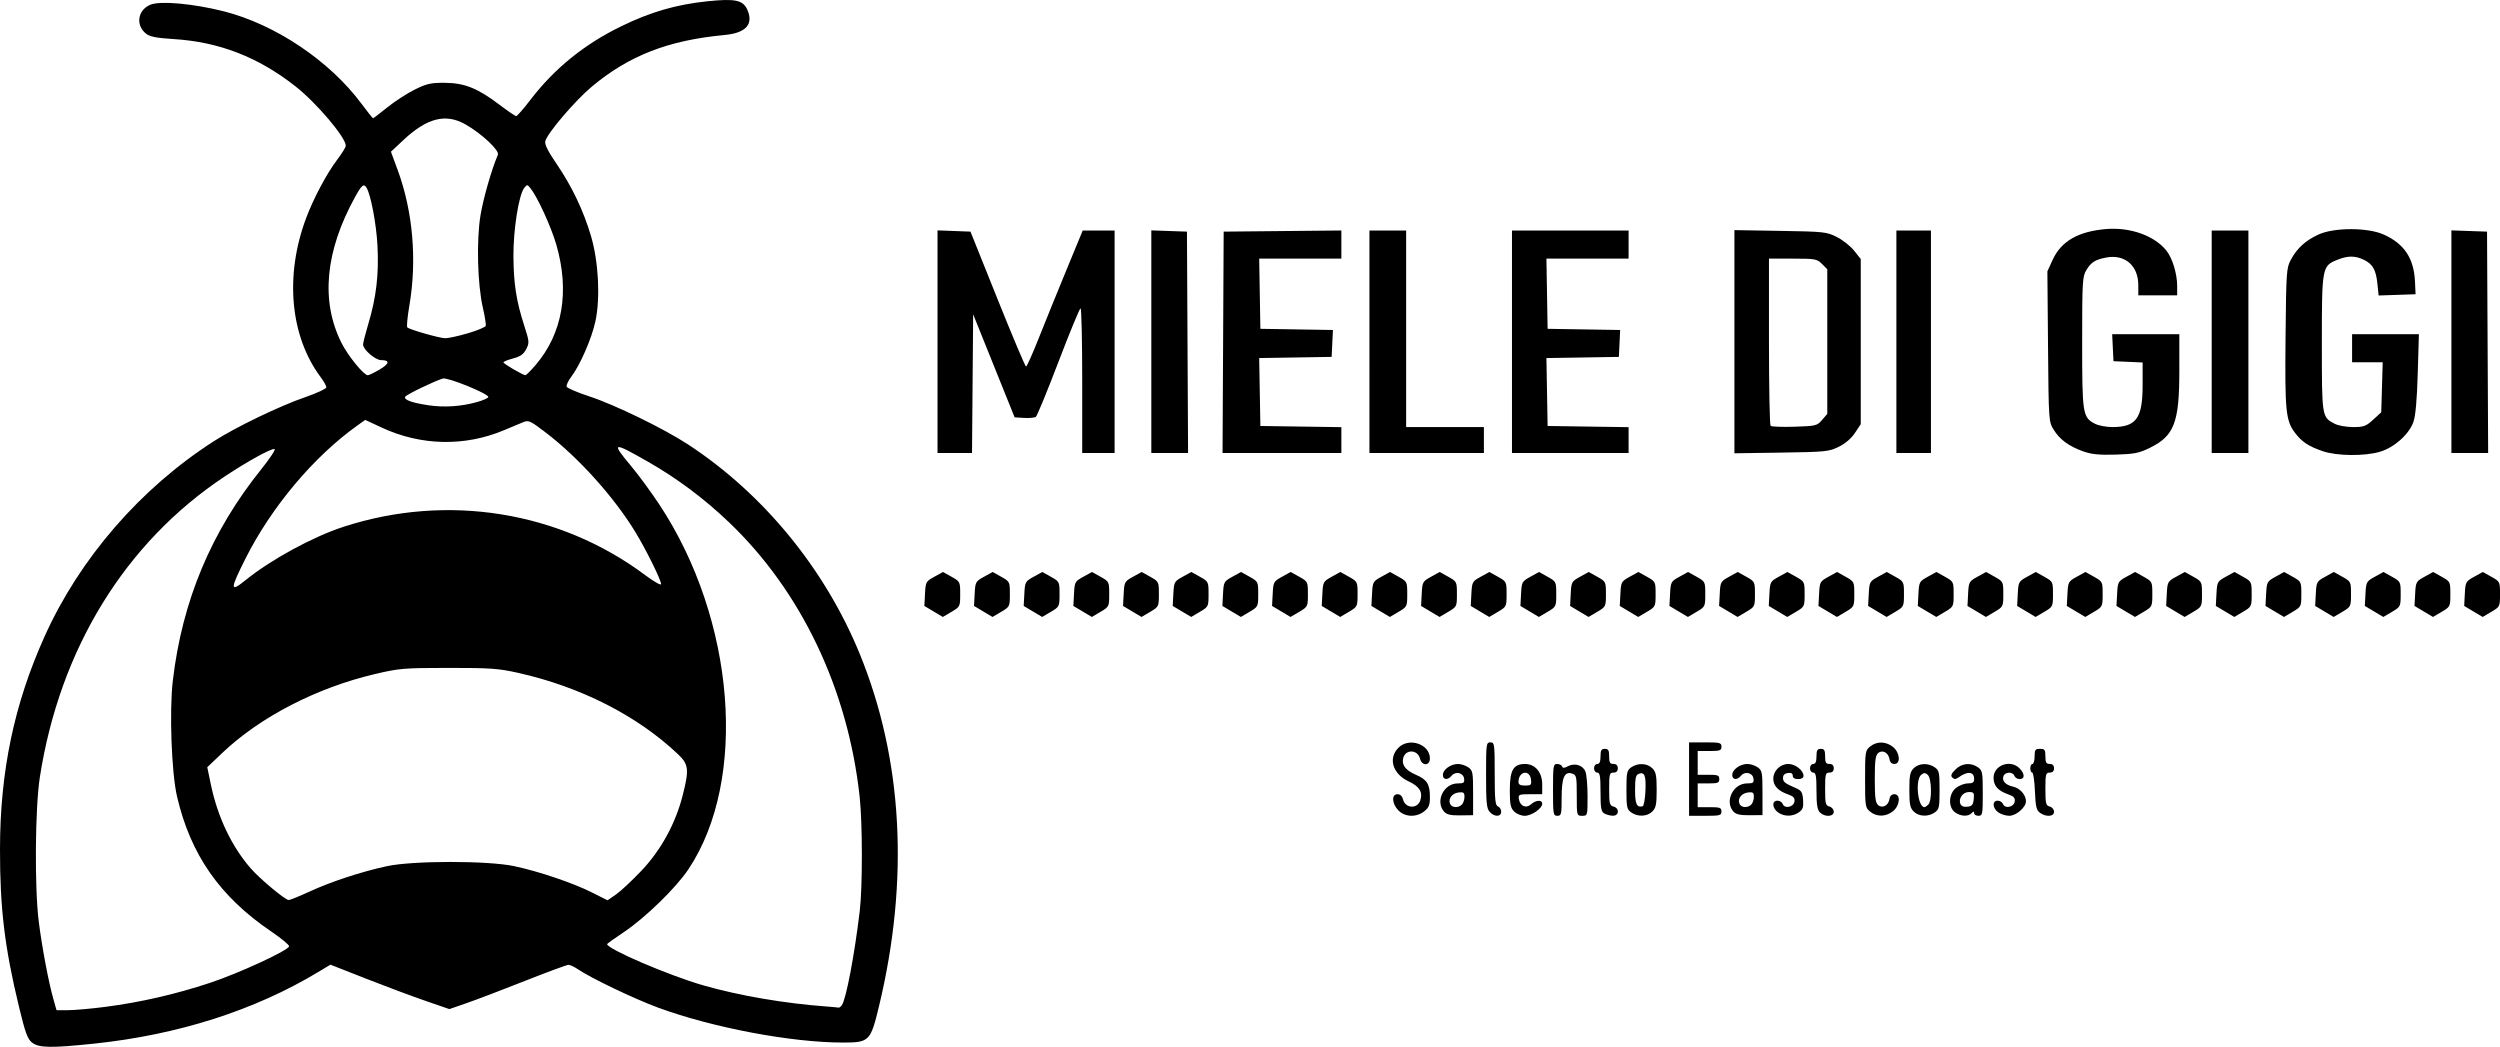<?xml version="1.0" encoding="UTF-8" standalone="no"?>
<!-- Created with Inkscape (http://www.inkscape.org/) -->

<svg
   version="1.1"
   id="svg10819"
   width="1157.617"
   height="484.723"
   viewBox="0 0 1157.617 484.723"
   sodipodi:docname="path10946.svg"
   xmlns:inkscape="http://www.inkscape.org/namespaces/inkscape"
   xmlns:sodipodi="http://sodipodi.sourceforge.net/DTD/sodipodi-0.dtd"
   xmlns="http://www.w3.org/2000/svg"
   xmlns:svg="http://www.w3.org/2000/svg">
  <defs
     id="defs10823" />
  <sodipodi:namedview
     id="namedview10821"
     pagecolor="#ffffff"
     bordercolor="#000000"
     borderopacity="0.25"
     inkscape:showpageshadow="2"
     inkscape:pageopacity="0.0"
     inkscape:pagecheckerboard="0"
     inkscape:deskcolor="#d1d1d1"
     showgrid="false" />
  <g
     inkscape:groupmode="layer"
     inkscape:label="Image"
     id="g10825"
     transform="translate(-123.159,-60.477)">
    <path
       style="fill:#000000"
       d="m 138.005,543.235 c -2.113,-1.662 -3.139,-4.48 -6.097,-16.75 -6.618,-27.448 -8.778,-45.441 -8.748,-72.885 0.039,-36.002 6.543,-67.053 20.59,-98.307 16.285,-36.235 44.479,-68.756 78.527,-90.578 10.188,-6.529 30.404,-16.265 42.25,-20.346 5.362,-1.847 9.75,-3.896 9.75,-4.553 0,-0.657 -1.161,-2.744 -2.58,-4.639 -14.221,-18.985 -16.787,-47.111 -6.735,-73.846 3.428,-9.118 9.537,-20.588 14.31,-26.868 2.203,-2.899 4.005,-5.83 4.005,-6.513 0,-3.85 -13.551,-19.835 -23.329,-27.52 -17.263,-13.567 -35.358,-20.574 -56.482,-21.871 -7.781,-0.478 -10.882,-1.082 -12.638,-2.463 -4.988,-3.923 -3.95,-10.962 1.982,-13.44 4.527,-1.891 19.951,-0.502 34.004,3.063 23.798,6.037 48.959,22.917 63.691,42.729 2.775,3.732 5.207,6.786 5.404,6.786 0.197,0 3.172,-2.273 6.612,-5.052 3.44,-2.778 9.159,-6.485 12.707,-8.237 5.591,-2.76 7.46,-3.177 14,-3.122 9.099,0.076 15.168,2.53 25.351,10.252 3.742,2.837 7.167,5.158 7.611,5.158 0.445,0 3.375,-3.35 6.511,-7.445 11.196,-14.617 24.986,-25.801 42.075,-34.124 13.718,-6.681 25.449,-10.084 39.975,-11.599 12.697,-1.324 16.417,-0.559 18.395,3.782 3.106,6.816 -0.518,10.91 -10.48,11.839 -26.051,2.431 -44.276,9.521 -61.491,23.922 -7.712,6.451 -20.59,21.547 -21.511,25.215 -0.374,1.491 1.171,4.612 5.205,10.515 7.075,10.352 12.444,21.602 15.94,33.4 3.499,11.808 4.382,28.607 2.073,39.459 -1.694,7.962 -7.11,20.385 -11.259,25.825 -1.388,1.819 -2.315,3.848 -2.061,4.509 0.254,0.661 4.954,2.671 10.443,4.469 11.827,3.872 34.547,14.931 45.768,22.278 34.792,22.78 63.313,57.534 79.383,96.727 20.065,48.939 23.138,104.729 9.006,163.476 -3.887,16.158 -4.485,16.755 -16.771,16.743 -23.938,-0.024 -60.212,-6.884 -85.51,-16.171 -10.882,-3.995 -31.166,-13.703 -37.105,-17.758 -1.65,-1.127 -3.617,-2.052 -4.372,-2.055 -0.754,-0.004 -9.754,3.314 -20,7.373 -10.246,4.059 -22.347,8.671 -26.892,10.25 l -8.264,2.871 -11.236,-3.873 c -6.18,-2.13 -18.573,-6.76 -27.541,-10.289 l -16.305,-6.416 -5.695,3.431 c -29.431,17.732 -64.859,29.052 -103.687,33.129 -19.976,2.098 -25.621,2.003 -28.779,-0.481 z m 33.97,-16.539 c 16.317,-2.125 32.379,-5.809 48.301,-11.076 13.462,-4.454 36.203,-14.938 36.75,-16.944 0.158,-0.581 -3.62,-3.711 -8.396,-6.956 -23.72,-16.113 -37.272,-35.574 -43.512,-62.488 -2.552,-11.004 -3.583,-39.584 -1.935,-53.586 4.35,-36.945 17.781,-69.045 40.96,-97.9 3.97,-4.942 6.745,-9.144 6.166,-9.337 -1.372,-0.457 -12.332,5.559 -22.974,12.61 -46.128,30.565 -76.445,79.816 -85.715,139.248 -2.222,14.245 -2.506,51.231 -0.515,66.964 1.508,11.916 4.536,27.978 6.739,35.75 l 1.488,5.25 h 5.421 c 2.981,0 10.731,-0.692 17.222,-1.537 z m 340.971,-0.713 c 1.975,-2.7 5.89,-23.271 8.323,-43.724 1.316,-11.067 1.291,-40.498 -0.046,-52.816 -5.407,-49.836 -27.113,-95.351 -60.725,-127.337 -11.448,-10.895 -23.843,-20.149 -37.222,-27.79 -16.595,-9.479 -17.32,-9.289 -7.822,2.045 3.398,4.055 9.296,12.097 13.107,17.872 35.093,53.183 40.987,127.284 13.416,168.685 -5.77,8.664 -19.94,22.469 -29.952,29.181 -4.263,2.857 -7.75,5.347 -7.75,5.532 0,2.262 28.517,14.501 44.5,19.098 16.652,4.79 37.95,8.432 57.5,9.832 2.475,0.177 4.782,0.401 5.128,0.497 0.345,0.096 1.039,-0.388 1.542,-1.075 z M 266.386,473.359 c 9.955,-4.597 24.183,-9.272 35.914,-11.799 12.095,-2.606 46.781,-2.614 58.976,-0.014 11.496,2.451 27.277,7.795 36.013,12.194 l 7.193,3.622 3.955,-2.741 c 2.175,-1.507 7.47,-6.455 11.768,-10.994 9.036,-9.546 15.746,-21.801 19.057,-34.804 3.081,-12.1 2.811,-14.421 -2.236,-19.189 -18.85,-17.809 -45.013,-31.114 -73.906,-37.585 -9.119,-2.042 -12.948,-2.314 -32.344,-2.3 -20.621,0.015 -22.752,0.194 -34,2.845 -27.12,6.392 -53.245,19.909 -70.812,36.639 l -6.825,6.5 1.657,8 c 3.113,15.031 9.676,28.804 18.562,38.951 4.241,4.842 15.898,14.549 17.473,14.549 0.641,0 4.941,-1.744 9.555,-3.874 z M 236.888,329.092 c 11.862,-9.583 31.091,-20.047 45.388,-24.697 47.934,-15.594 100.037,-7.218 139.75,22.466 3.987,2.981 7.25,4.822 7.25,4.093 0,-1.922 -6.998,-16.072 -11.978,-24.221 -9.945,-16.271 -26.203,-34.314 -41.397,-45.943 -7.13,-5.456 -7.984,-5.852 -10.445,-4.834 -1.474,0.61 -5.521,2.301 -8.994,3.758 -18.138,7.611 -38.389,7.181 -56.438,-1.2 l -7.752,-3.599 -3.468,2.468 c -20.335,14.469 -39.991,37.847 -52.07,61.933 -7.142,14.24 -7.119,15.652 0.154,9.776 z M 344.025,246.651 c 2.888,-0.811 5.25,-1.862 5.25,-2.337 0,-1.593 -18.886,-9.252 -21.089,-8.553 -4.326,1.373 -16.733,7.375 -17.367,8.401 -0.863,1.397 2.928,2.8 10.725,3.971 7.3,1.096 15.141,0.579 22.481,-1.482 z m -45.178,-15.013 c 4.677,-2.741 4.976,-4.405 0.792,-4.405 -2.711,0 -8.364,-4.898 -8.364,-7.247 0,-0.77 1.1,-5.074 2.443,-9.564 3.671,-12.266 4.919,-22.91 4.233,-36.106 -0.529,-10.178 -3.091,-23.708 -5.107,-26.97 -1.227,-1.985 -2.202,-1.204 -5.158,4.137 -13.978,25.251 -16.154,48.45 -6.366,67.841 3.015,5.973 10.3,14.909 12.153,14.909 0.52,0 2.937,-1.168 5.373,-2.595 z m 72.334,-2.155 c 12.503,-14.62 15.844,-34.083 9.569,-55.738 -2.395,-8.265 -8.615,-21.869 -11.893,-26.012 -1.508,-1.905 -1.648,-1.916 -2.964,-0.221 -2.537,3.267 -5.09,19.49 -4.992,31.721 0.103,12.818 1.325,20.626 5.02,32.082 2.36,7.317 2.409,7.91 0.893,10.842 -1.21,2.34 -2.701,3.395 -6.072,4.296 -2.457,0.657 -4.468,1.476 -4.468,1.819 0,0.648 8.988,5.894 10.172,5.936 0.37,0.013 2.5,-2.113 4.734,-4.726 z m -31.448,-14.665 c 4.377,-1.286 8.127,-2.841 8.331,-3.455 0.205,-0.615 -0.386,-4.383 -1.312,-8.373 -2.491,-10.726 -3.023,-31.167 -1.113,-42.756 1.301,-7.895 5.089,-21.107 8.058,-28.11 0.832,-1.963 -7.393,-9.684 -14.908,-13.995 -9.218,-5.288 -17.883,-3.095 -28.999,7.34 l -5.609,5.265 3.13,8.5 c 7.034,19.105 8.99,41.644 5.429,62.55 -0.901,5.287 -1.35,9.913 -0.999,10.281 0.966,1.012 14.681,4.939 17.533,5.02 1.375,0.039 6.081,-0.981 10.459,-2.267 z M 770.73,435.779 c -3.061,-3.061 -3.342,-7.545 -0.474,-7.545 1.271,0 2.202,0.883 2.599,2.464 1.055,4.202 6.673,4.464 7.972,0.371 1.225,-3.86 -0.341,-6.395 -5.42,-8.774 -7.408,-3.47 -9.577,-10.708 -4.678,-15.607 4.927,-4.927 14.545,-1.621 14.545,5 0,3.493 -3.708,3.559 -4.58,0.081 -1.068,-4.256 -6.679,-4.476 -7.77,-0.305 -0.837,3.202 1.053,5.713 5.85,7.769 5.174,2.218 6.5,4.331 6.5,10.362 0,3.663 -0.487,4.876 -2.635,6.566 -3.658,2.877 -8.817,2.712 -11.911,-0.382 z m 21.148,0.568 c -4.277,-4.726 -0.26,-13.113 6.281,-13.113 2.804,0 3.211,-0.312 2.936,-2.25 -0.387,-2.726 -3.933,-3.523 -5.779,-1.298 -1.788,2.155 -4.04,1.935 -4.04,-0.395 0,-2.434 3.631,-5.057 7,-5.057 1.405,0 3.555,0.701 4.777,1.557 2.052,1.437 2.223,2.347 2.223,11.858 v 10.302 l -5.897,0.084 c -4.448,0.063 -6.291,-0.352 -7.5,-1.687 z m 8.197,-3.313 c 0.66,-0.66 1.2,-2.265 1.2,-3.566 0,-1.973 -0.441,-2.314 -2.649,-2.05 -3.051,0.364 -4.954,2.803 -4.041,5.181 0.735,1.915 3.77,2.156 5.491,0.436 z m 12.855,3.371 c -1.387,-1.533 -1.655,-4.286 -1.655,-17 0,-14.505 0.088,-15.171 2,-15.171 1.908,0 2,0.667 2,14.531 0,11.994 0.262,14.632 1.5,15.107 0.825,0.317 1.5,1.427 1.5,2.469 0,2.453 -3.149,2.49 -5.345,0.064 z m 11.345,-0.171 c -1.667,-1.667 -2,-3.333 -2,-10 0,-9.158 1.669,-12 7.045,-12 4.708,0 7.955,3.859 7.955,9.455 v 4.545 h -5.57 c -5.13,0 -5.544,0.17 -5.25,2.148 0.496,3.336 3.309,4.624 5.59,2.56 2.295,-2.077 5.23,-2.234 5.23,-0.281 0,2.194 -4.932,5.573 -8.135,5.573 -1.576,0 -3.765,-0.9 -4.865,-2 z m 7.816,-14.741 c -0.558,-4.837 -5.758,-3.948 -5.801,0.991 -0.011,1.29 0.792,1.75 3.051,1.75 2.753,0 3.034,-0.28 2.75,-2.741 z m 10.184,4.741 c 0,-11.159 0.134,-12 1.917,-12 1.054,0 2.088,0.515 2.298,1.143 0.281,0.844 0.982,0.822 2.676,-0.085 3.17,-1.696 6.988,-0.508 8.144,2.535 0.531,1.395 0.965,6.558 0.965,11.472 0,8.864 -0.02,8.935 -2.5,8.935 -2.49,0 -2.5,-0.038 -2.5,-9.433 0,-8.806 -0.144,-9.478 -2.174,-10.123 -3.549,-1.126 -4.826,1.85 -4.826,11.246 0,7.642 -0.16,8.309 -2,8.309 -1.889,0 -2,-0.667 -2,-12 z m 23.75,10.92 c -1.46,-0.851 -1.75,-2.5 -1.75,-9.97 0,-7.289 -0.278,-8.95 -1.5,-8.95 -0.833,0 -1.5,-0.889 -1.5,-2 0,-1.111 0.667,-2 1.5,-2 1.048,0 1.5,-1.056 1.5,-3.5 0,-2.833 0.381,-3.5 2,-3.5 1.619,0 2,0.667 2,3.5 0,2.833 0.381,3.5 2,3.5 1.333,0 2,0.667 2,2 0,1.333 -0.667,2 -2,2 -1.824,0 -2,0.667 -2,7.594 0,6.753 0.222,7.652 2,8.117 2.849,0.745 2.64,4.298 -0.25,4.259 -1.238,-0.017 -3.038,-0.489 -4,-1.05 z m 12.473,-0.477 c -2.013,-1.41 -2.223,-2.394 -2.223,-10.443 0,-8.05 0.209,-9.033 2.223,-10.443 3.063,-2.145 7.385,-1.949 9.777,0.443 1.667,1.667 2,3.333 2,10 0,6.667 -0.333,8.333 -2,10 -2.393,2.393 -6.715,2.588 -9.777,0.443 z m 6.577,-9.924 c 0.315,-7.19 -0.396,-8.995 -3.132,-7.945 -1.33,0.511 -1.667,2.015 -1.667,7.449 0,6.579 0.767,8.237 3.5,7.563 0.55,-0.136 1.135,-3.316 1.299,-7.068 z m 20.201,-5.519 v -17 h 7.5 c 6.833,0 7.5,0.178 7.5,2 0,1.758 -0.667,2 -5.5,2 h -5.5 v 5.5 5.5 h 5 c 4.333,0 5,0.267 5,2 0,1.733 -0.667,2 -5,2 h -5 v 5.5 5.5 h 5.5 c 4.833,0 5.5,0.242 5.5,2 0,1.822 -0.667,2 -7.5,2 h -7.5 z m 20.56,15.066 c -4.239,-4.684 -0.181,-13.066 6.324,-13.066 2.804,0 3.211,-0.312 2.936,-2.25 -0.387,-2.726 -3.933,-3.523 -5.779,-1.298 -1.788,2.155 -4.04,1.935 -4.04,-0.395 0,-2.434 3.631,-5.057 7,-5.057 1.405,0 3.555,0.701 4.777,1.557 2.052,1.437 2.223,2.347 2.223,11.839 v 10.282 l -5.94,0.056 c -4.404,0.042 -6.344,-0.39 -7.5,-1.667 z m 8.24,-3.266 c 0.66,-0.66 1.2,-2.265 1.2,-3.566 0,-1.973 -0.441,-2.314 -2.649,-2.05 -3.051,0.364 -4.954,2.803 -4.041,5.181 0.735,1.915 3.77,2.156 5.49,0.436 z m 12.422,3.643 c -2.768,-1.939 -2.98,-5.443 -0.33,-5.443 1.041,0 2.164,0.707 2.496,1.57 0.894,2.33 5.043,1.408 5.416,-1.203 0.232,-1.629 -0.461,-2.4 -2.935,-3.263 -4.624,-1.612 -6.869,-3.984 -6.869,-7.259 0,-3.705 3.212,-6.845 7,-6.845 3.189,0 7,2.994 7,5.5 0,0.933 -0.944,1.5 -2.5,1.5 -1.605,0 -2.5,-0.562 -2.5,-1.57 0,-1.056 -0.737,-1.465 -2.25,-1.25 -1.427,0.203 -2.25,1.011 -2.25,2.211 0,1.93 0.727,2.513 6,4.814 2.546,1.111 3.046,1.938 3.303,5.458 0.247,3.381 -0.118,4.444 -1.972,5.743 -2.886,2.021 -6.753,2.036 -9.608,0.037 z m 19.349,-0.015 c -1.18,-1.18 -1.571,-3.671 -1.571,-10 0,-6.825 -0.285,-8.429 -1.5,-8.429 -0.833,0 -1.5,-0.889 -1.5,-2 0,-1.111 0.667,-2 1.5,-2 1.048,0 1.5,-1.056 1.5,-3.5 0,-2.833 0.381,-3.5 2,-3.5 1.619,0 2,0.667 2,3.5 0,2.833 0.381,3.5 2,3.5 1.333,0 2,0.667 2,2 0,1.333 -0.667,2 -2,2 -1.824,0 -2,0.667 -2,7.594 0,6.753 0.222,7.652 2,8.117 1.107,0.289 2,1.364 2,2.406 0,2.375 -4.163,2.577 -6.429,0.312 z m 23.289,-0.34 c -2.265,-1.834 -2.361,-2.447 -2.361,-15.088 0,-12.641 0.096,-13.254 2.361,-15.088 3.077,-2.492 7.213,-2.428 10.504,0.161 3.289,2.587 3.763,7.927 0.704,7.927 -1.209,0 -2.05,-0.803 -2.25,-2.148 -0.453,-3.048 -3.222,-4.593 -5.236,-2.922 -1.265,1.05 -1.584,3.476 -1.584,12.07 0,8.593 0.318,11.019 1.584,12.07 2.013,1.671 4.782,0.126 5.236,-2.922 0.2,-1.345 1.041,-2.148 2.25,-2.148 3.059,0 2.584,5.34 -0.704,7.927 -3.292,2.589 -7.427,2.653 -10.504,0.161 z m 20.139,-0.088 c -1.667,-1.667 -2,-3.333 -2,-10 0,-6.667 0.333,-8.333 2,-10 2.393,-2.393 6.715,-2.588 9.777,-0.443 2.013,1.41 2.223,2.394 2.223,10.443 0,8.05 -0.209,9.033 -2.223,10.443 -3.063,2.145 -7.385,1.949 -9.777,-0.443 z m 6.8,-3.2 c 1.775,-1.775 1.547,-12.267 -0.3,-13.8 -1.197,-0.993 -1.803,-0.993 -3,0 -2.876,2.387 -1.615,15 1.5,15 0.33,0 1.14,-0.54 1.8,-1.2 z m 12.422,3.643 c -3.33,-2.332 -3.102,-8.606 0.412,-11.371 1.449,-1.14 3.924,-2.073 5.5,-2.073 2.213,0 2.865,-0.462 2.865,-2.031 0,-3.463 -2.999,-3.773 -7.223,-0.747 -1.298,0.93 -2.006,0.951 -2.873,0.084 -0.867,-0.867 -0.516,-1.785 1.427,-3.728 2.954,-2.954 7.106,-3.36 10.446,-1.021 2.055,1.44 2.223,2.342 2.223,12 0,9.777 -0.128,10.443 -2,10.443 -1.1,0 -2,-0.54 -2,-1.2 0,-0.933 -0.267,-0.933 -1.2,0 -1.656,1.656 -4.924,1.502 -7.577,-0.357 z m 8.591,-6.193 c 0.279,-2.892 0.035,-3.25 -2.215,-3.25 -2.824,0 -4.946,2.931 -3.967,5.482 0.406,1.057 1.543,1.52 3.246,1.322 2.15,-0.249 2.679,-0.889 2.936,-3.554 z m 11.409,6.193 c -2.768,-1.939 -2.98,-5.443 -0.33,-5.443 1.041,0 2.164,0.707 2.495,1.57 0.894,2.33 5.043,1.408 5.416,-1.203 0.232,-1.629 -0.461,-2.4 -2.935,-3.263 -4.817,-1.679 -6.869,-3.98 -6.869,-7.703 0,-5.824 7.739,-8.663 12,-4.402 2.524,2.524 2.577,5 0.107,5 -1.041,0 -2.152,-0.675 -2.469,-1.5 -0.769,-2.004 -4.265,-1.916 -5.049,0.127 -0.839,2.187 0.919,4.106 4.478,4.888 3.172,0.697 5.932,3.839 5.932,6.753 0,2.8 -4.517,6.732 -7.732,6.732 -1.553,0 -3.823,-0.701 -5.045,-1.557 z m 19.219,0.137 c -1.603,-1.172 -2.002,-2.912 -2.294,-10 -0.194,-4.719 -0.756,-8.581 -1.25,-8.581 -0.494,0 -0.897,-0.9 -0.897,-2 0,-1.1 0.45,-2 1,-2 0.55,0 1,-1.575 1,-3.5 0,-3.067 0.309,-3.5 2.5,-3.5 2.191,0 2.5,0.433 2.5,3.5 0,2.833 0.381,3.5 2,3.5 1.333,0 2,0.667 2,2 0,1.333 -0.667,2 -2,2 -1.824,0 -2,0.667 -2,7.594 0,6.753 0.222,7.652 2,8.117 1.107,0.289 2,1.364 2,2.406 0,2.301 -3.69,2.562 -6.559,0.464 z m -512.259,-93.2 -4.277,-2.551 0.297,-5.651 c 0.287,-5.454 0.437,-5.727 4.32,-7.864 l 4.022,-2.214 3.978,2.231 c 3.924,2.201 3.978,2.309 3.978,8.041 0,5.723 -0.06,5.845 -4.02,8.184 l -4.02,2.374 z m 23,0 -4.277,-2.551 0.297,-5.651 c 0.287,-5.454 0.437,-5.727 4.32,-7.864 l 4.022,-2.214 3.978,2.231 c 3.924,2.201 3.978,2.309 3.978,8.041 0,5.723 -0.06,5.845 -4.02,8.184 l -4.02,2.374 z m 23,0 -4.277,-2.551 0.297,-5.651 c 0.287,-5.454 0.437,-5.727 4.32,-7.864 l 4.022,-2.214 3.978,2.231 c 3.924,2.201 3.978,2.309 3.978,8.041 0,5.723 -0.06,5.845 -4.02,8.184 l -4.02,2.374 z m 23,0 -4.277,-2.551 0.297,-5.651 c 0.287,-5.454 0.437,-5.727 4.32,-7.864 l 4.022,-2.214 3.978,2.231 c 3.924,2.201 3.978,2.309 3.978,8.041 0,5.723 -0.06,5.845 -4.02,8.184 l -4.02,2.374 z m 23,0 -4.277,-2.551 0.297,-5.651 c 0.287,-5.454 0.437,-5.727 4.32,-7.864 l 4.022,-2.214 3.978,2.231 c 3.924,2.201 3.978,2.309 3.978,8.041 0,5.723 -0.06,5.845 -4.02,8.184 l -4.02,2.374 z m 23,0 -4.277,-2.551 0.297,-5.651 c 0.287,-5.454 0.437,-5.727 4.32,-7.864 l 4.022,-2.214 3.978,2.231 c 3.924,2.201 3.978,2.309 3.978,8.041 0,5.723 -0.06,5.845 -4.02,8.184 l -4.02,2.374 z m 23,0 -4.277,-2.551 0.297,-5.651 c 0.287,-5.454 0.437,-5.727 4.32,-7.864 l 4.022,-2.214 3.978,2.231 c 3.924,2.201 3.978,2.309 3.978,8.041 0,5.723 -0.06,5.845 -4.02,8.184 l -4.02,2.374 z m 23,0 -4.277,-2.551 0.297,-5.651 c 0.287,-5.454 0.437,-5.727 4.32,-7.864 l 4.022,-2.214 3.978,2.231 c 3.924,2.201 3.978,2.309 3.978,8.041 0,5.723 -0.06,5.845 -4.02,8.184 l -4.02,2.374 z m 23,0 -4.277,-2.551 0.297,-5.651 c 0.287,-5.454 0.437,-5.727 4.32,-7.864 l 4.022,-2.214 3.978,2.231 c 3.924,2.201 3.978,2.309 3.978,8.041 0,5.723 -0.06,5.845 -4.02,8.184 l -4.02,2.374 z m 23,0 -4.277,-2.551 0.297,-5.651 c 0.287,-5.454 0.437,-5.727 4.32,-7.864 l 4.022,-2.214 3.978,2.231 c 3.924,2.201 3.978,2.309 3.978,8.041 0,5.723 -0.06,5.845 -4.02,8.184 l -4.02,2.374 z m 23,0 -4.277,-2.551 0.297,-5.651 c 0.287,-5.454 0.437,-5.727 4.32,-7.864 l 4.022,-2.214 3.978,2.231 c 3.924,2.201 3.978,2.309 3.978,8.041 0,5.723 -0.06,5.845 -4.02,8.184 l -4.02,2.374 z m 23,0 -4.277,-2.551 0.297,-5.651 c 0.287,-5.454 0.437,-5.727 4.32,-7.864 l 4.022,-2.214 3.978,2.231 c 3.924,2.201 3.978,2.309 3.978,8.041 0,5.723 -0.06,5.845 -4.02,8.184 l -4.02,2.374 z m 23,0 -4.277,-2.551 0.297,-5.651 c 0.287,-5.454 0.437,-5.727 4.32,-7.864 l 4.022,-2.214 3.978,2.231 c 3.924,2.201 3.978,2.309 3.978,8.041 0,5.723 -0.06,5.845 -4.02,8.184 l -4.02,2.374 z m 23,0 -4.277,-2.551 0.297,-5.651 c 0.287,-5.454 0.437,-5.727 4.32,-7.864 l 4.022,-2.214 3.978,2.231 c 3.924,2.201 3.978,2.309 3.978,8.041 0,5.723 -0.06,5.845 -4.02,8.184 l -4.02,2.374 z m 23,0 -4.277,-2.551 0.297,-5.651 c 0.287,-5.454 0.437,-5.727 4.32,-7.864 l 4.022,-2.214 3.978,2.231 c 3.924,2.201 3.978,2.309 3.978,8.041 0,5.723 -0.06,5.845 -4.02,8.184 l -4.02,2.374 z m 23,0 -4.277,-2.551 0.297,-5.651 c 0.287,-5.454 0.437,-5.727 4.32,-7.864 l 4.022,-2.214 3.978,2.231 c 3.924,2.201 3.978,2.309 3.978,8.041 0,5.723 -0.06,5.845 -4.02,8.184 l -4.02,2.374 z m 23,0 -4.277,-2.551 0.297,-5.651 c 0.287,-5.454 0.437,-5.727 4.32,-7.864 l 4.022,-2.214 3.978,2.231 c 3.924,2.201 3.978,2.309 3.978,8.041 0,5.723 -0.06,5.845 -4.02,8.184 l -4.02,2.374 z m 23,0 -4.277,-2.551 0.297,-5.651 c 0.287,-5.454 0.437,-5.727 4.32,-7.864 l 4.022,-2.214 3.978,2.231 c 3.924,2.201 3.978,2.309 3.978,8.041 0,5.723 -0.06,5.845 -4.02,8.184 l -4.02,2.374 z m 23,0 -4.277,-2.551 0.297,-5.651 c 0.287,-5.454 0.437,-5.727 4.32,-7.864 l 4.022,-2.214 3.978,2.231 c 3.924,2.201 3.978,2.309 3.978,8.041 0,5.723 -0.06,5.845 -4.02,8.184 l -4.02,2.374 z m 23,0 -4.277,-2.551 0.297,-5.651 c 0.287,-5.454 0.437,-5.727 4.32,-7.864 l 4.022,-2.214 3.978,2.231 c 3.924,2.201 3.978,2.309 3.978,8.041 0,5.723 -0.06,5.845 -4.02,8.184 l -4.02,2.374 z m 23,0 -4.277,-2.551 0.297,-5.651 c 0.287,-5.454 0.437,-5.727 4.32,-7.864 l 4.022,-2.214 3.978,2.231 c 3.924,2.201 3.978,2.309 3.978,8.041 0,5.723 -0.06,5.845 -4.02,8.184 l -4.02,2.374 z m 23,0 -4.277,-2.551 0.297,-5.651 c 0.287,-5.454 0.437,-5.727 4.32,-7.864 l 4.022,-2.214 3.978,2.231 c 3.924,2.201 3.978,2.309 3.978,8.041 0,5.723 -0.06,5.845 -4.02,8.184 l -4.02,2.374 z m 23,0 -4.277,-2.551 0.297,-5.651 c 0.287,-5.454 0.437,-5.727 4.32,-7.864 l 4.022,-2.214 3.978,2.231 c 3.924,2.201 3.978,2.309 3.978,8.041 0,5.723 -0.06,5.845 -4.02,8.184 l -4.02,2.374 z m 23,0 -4.277,-2.551 0.297,-5.651 c 0.287,-5.454 0.437,-5.727 4.32,-7.864 l 4.022,-2.214 3.978,2.231 c 3.924,2.201 3.978,2.309 3.978,8.041 0,5.723 -0.06,5.845 -4.02,8.184 l -4.02,2.374 z m 23,0 -4.277,-2.551 0.297,-5.651 c 0.287,-5.454 0.437,-5.727 4.32,-7.864 l 4.022,-2.214 3.978,2.231 c 3.924,2.201 3.978,2.309 3.978,8.041 0,5.723 -0.06,5.845 -4.02,8.184 l -4.02,2.374 z m 23,0 -4.277,-2.551 0.297,-5.651 c 0.287,-5.454 0.437,-5.727 4.32,-7.864 l 4.022,-2.214 3.978,2.231 c 3.924,2.201 3.978,2.309 3.978,8.041 0,5.723 -0.06,5.845 -4.02,8.184 l -4.02,2.374 z m 23,0 -4.277,-2.551 0.297,-5.651 c 0.287,-5.454 0.437,-5.727 4.32,-7.864 l 4.022,-2.214 3.978,2.231 c 3.924,2.201 3.978,2.309 3.978,8.041 0,5.723 -0.06,5.845 -4.02,8.184 l -4.02,2.374 z m 23,0 -4.277,-2.551 0.297,-5.651 c 0.287,-5.454 0.437,-5.727 4.32,-7.864 l 4.022,-2.214 3.978,2.231 c 3.924,2.201 3.978,2.309 3.978,8.041 0,5.723 -0.06,5.845 -4.02,8.184 l -4.02,2.374 z m 23,0 -4.277,-2.551 0.297,-5.651 c 0.287,-5.454 0.437,-5.727 4.32,-7.864 l 4.022,-2.214 3.978,2.231 c 3.924,2.201 3.978,2.309 3.978,8.041 0,5.723 -0.06,5.845 -4.02,8.184 l -4.02,2.374 z m 23,0 -4.277,-2.551 0.297,-5.651 c 0.287,-5.454 0.437,-5.727 4.32,-7.864 l 4.022,-2.214 3.978,2.231 c 3.924,2.201 3.978,2.309 3.978,8.041 0,5.723 -0.06,5.845 -4.02,8.184 l -4.02,2.374 z m 23,0 -4.277,-2.551 0.297,-5.651 c 0.287,-5.454 0.437,-5.727 4.32,-7.864 l 4.022,-2.214 3.978,2.231 c 3.924,2.201 3.978,2.309 3.978,8.041 0,5.723 -0.06,5.845 -4.02,8.184 l -4.02,2.374 z m 23,0 -4.277,-2.551 0.297,-5.651 c 0.287,-5.454 0.437,-5.727 4.32,-7.864 l 4.022,-2.214 3.978,2.231 c 3.924,2.201 3.978,2.309 3.978,8.041 0,5.723 -0.06,5.845 -4.02,8.184 l -4.02,2.374 z m -180.703,-74.127 c -6.601,-2.355 -10.813,-5.445 -13.659,-10.021 -2.295,-3.691 -2.324,-4.12 -2.619,-38.536 l -0.298,-34.804 2.428,-5.303 c 3.949,-8.626 11.792,-13.164 24.669,-14.274 11.25,-0.97 22.601,3.094 28.075,10.054 2.74,3.484 4.925,10.71 4.925,16.291 v 4.341 h -9 -9 v -4.75 c -0.01,-9.013 -6.217,-14.369 -14.793,-12.76 -5.12,0.961 -7.014,2.153 -9.253,5.824 -1.811,2.969 -1.943,5.248 -1.946,33.486 0,33.279 0.223,34.715 5.964,37.683 1.613,0.834 5.228,1.517 8.033,1.517 11.07,0 14,-4.061 14,-19.405 v -10.504 l -6.75,-0.296 -6.75,-0.296 -0.298,-6.25 -0.298,-6.25 h 15.548 15.548 v 16.841 c 0,24.128 -2.345,30.245 -13.729,35.815 -4.934,2.414 -7.16,2.852 -15.758,3.1 -7.655,0.221 -11.195,-0.133 -15.033,-1.502 z m 110.893,-0.091 c -6.512,-2.251 -9.606,-4.29 -12.73,-8.392 -4.366,-5.731 -4.795,-9.994 -4.457,-44.307 0.301,-30.526 0.412,-32.144 2.473,-35.964 2.891,-5.357 6.811,-8.922 12.842,-11.677 7.213,-3.295 22.717,-3.283 30.118,0.023 9.48,4.235 13.995,10.986 14.495,21.672 l 0.279,5.981 -8.553,0.287 -8.553,0.287 -0.559,-5.414 c -0.674,-6.528 -2.183,-9.173 -6.37,-11.159 -4.014,-1.905 -7.325,-1.897 -12.139,0.029 -7.127,2.852 -7.219,3.343 -7.219,38.653 0,34.34 -0.022,34.204 6.011,37.324 1.589,0.822 5.394,1.494 8.454,1.494 4.94,0 5.983,-0.384 9.3,-3.421 l 3.735,-3.421 0.336,-11.579 0.336,-11.579 h -7.086 -7.086 v -6.5 -6.5 h 15.467 15.467 l -0.536,18.25 c -0.363,12.354 -1.016,19.597 -2.019,22.421 -2.035,5.723 -8.866,11.802 -15.464,13.762 -7.117,2.114 -20.024,1.982 -26.541,-0.271 z M 557.275,218.691 v -51.542 l 7.632,0.292 7.632,0.292 12.536,31.25 c 6.895,17.188 12.833,31.25 13.195,31.25 0.362,0 3.023,-5.963 5.913,-13.25 2.89,-7.287 8.644,-21.462 12.788,-31.5 l 7.533,-18.25 h 7.385 7.385 v 51.5 51.5 h -7.5 -7.5 v -33.5 c 0,-18.425 -0.343,-33.5 -0.763,-33.5 -0.42,0 -5.016,11.137 -10.214,24.75 -5.198,13.613 -9.917,25.092 -10.487,25.511 -0.57,0.418 -3.015,0.643 -5.433,0.5 l -4.397,-0.261 -9.603,-23.857 -9.603,-23.857 -0.264,32.107 -0.264,32.107 h -7.986 -7.986 z m 99,0.002 v -51.54 l 8.25,0.29 8.25,0.29 0.259,51.25 0.259,51.25 h -8.509 -8.509 z m 33.241,0.29 0.259,-51.25 27.25,-0.266 27.25,-0.266 v 6.516 6.516 h -19.025 -19.025 l 0.275,16.25 0.275,16.25 16.797,0.274 16.797,0.274 -0.297,6.226 -0.297,6.226 -16.775,0.274 -16.775,0.274 0.275,15.726 0.275,15.726 18.75,0.272 18.75,0.272 v 5.978 5.978 h -27.509 -27.509 z m 67.759,-0.25 v -51.5 h 8.5 8.5 v 45.5 45.5 h 18 18 v 6 6 h -26.5 -26.5 z m 66,0 v -51.5 h 27 27 v 6.5 6.5 h -19.025 -19.025 l 0.275,16.25 0.275,16.25 16.797,0.274 16.797,0.274 -0.297,6.226 -0.297,6.226 -16.775,0.274 -16.775,0.274 0.275,15.726 0.275,15.726 18.75,0.272 18.75,0.272 v 5.978 5.978 h -27 -27 z m 103,-0.029 v -51.669 l 21.25,0.349 c 20.326,0.334 21.465,0.458 26.199,2.849 2.722,1.375 6.322,4.229 8,6.343 l 3.051,3.843 v 38.23 38.23 l -2.684,4.056 c -1.686,2.548 -4.474,4.937 -7.5,6.427 -4.544,2.237 -6.045,2.389 -26.566,2.691 l -21.75,0.32 z m 40.588,36.224 2.412,-2.806 v -33.49 -33.49 l -2.454,-2.455 c -2.31,-2.31 -3.106,-2.455 -13.5,-2.455 h -11.046 v 38.333 c 0,21.083 0.338,38.671 0.75,39.084 0.412,0.413 5.402,0.6 11.088,0.417 9.901,-0.32 10.44,-0.452 12.75,-3.139 z m 34.412,-36.194 v -51.5 h 8 8 v 51.5 51.5 h -8 -8 z m 146,0 v -51.5 h 8.5 8.5 v 51.5 51.5 h -8.5 -8.5 z m 111,-0.04 v -51.54 l 8.25,0.29 8.25,0.29 0.259,51.25 0.259,51.25 h -8.509 -8.509 z"
       id="path10946"
       inkscape:export-filename="LOGO NERO HEADER.png"
       inkscape:export-xdpi="960"
       inkscape:export-ydpi="960" />
  </g>
</svg>
